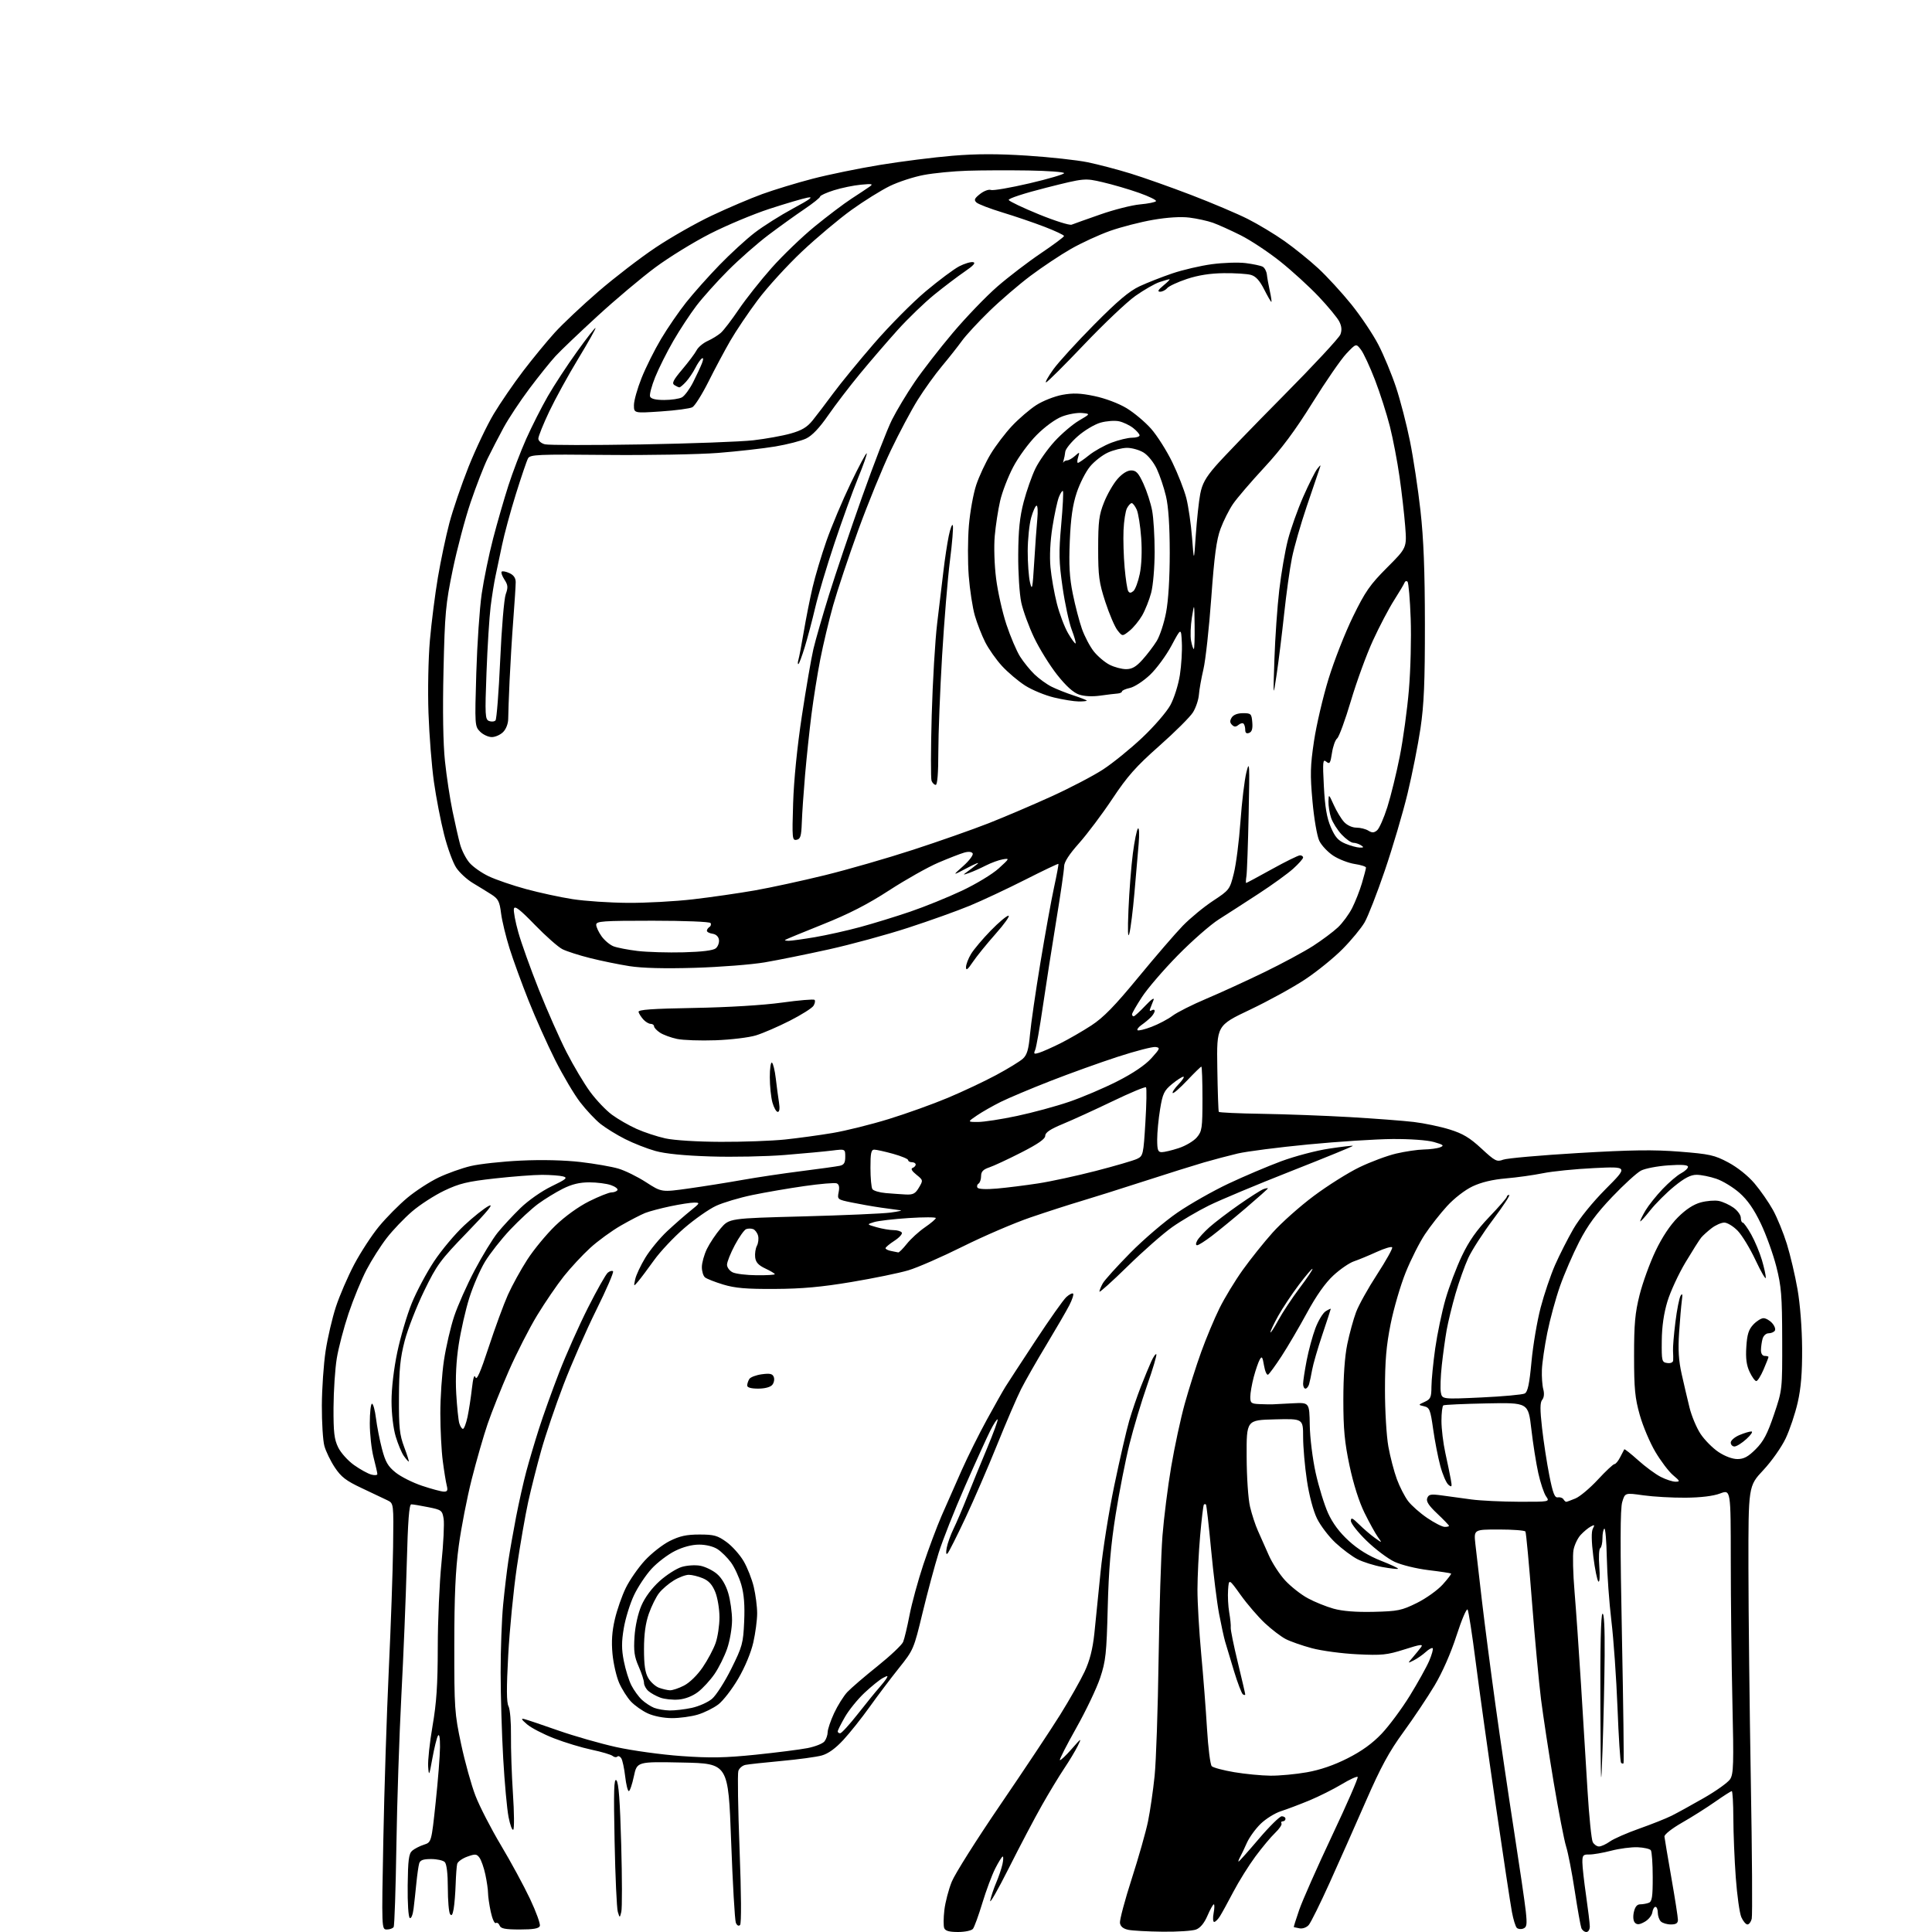 <?xml version="1.0" encoding="UTF-8" standalone="no"?>
<svg 
  version="1.1" 
  xmlns="http://www.w3.org/2000/svg" 
  xmlns:xlink="http://www.w3.org/1999/xlink" 
  xmlns:svg="http://www.w3.org/2000/svg"
  xmlns:rdf="http://www.w3.org/1999/02/22-rdf-syntax-ns#"
  xmlns:cc="http://creativecommons.org/ns#"
  xmlns:dc="http://purl.org/dc/elements/1.1/"
  viewBox="0 0 768 768"
  width="768"
  height="768"
>
<style>svg {background-color: white; }</style>"
<path stroke="none" fill="black" fill-rule="evenodd" d="M380.85,768.00C377.32,768.00 375.77,767.56 375.34,766.44C375.01,765.58 375.04,762.35 375.40,759.27C375.76,756.19 377.08,751.12 378.34,748.01C379.59,744.91 388.28,731.15 397.64,717.43C407.00,703.72 417.71,687.61 421.44,681.63C425.16,675.66 429.53,667.95 431.14,664.52C433.19,660.14 434.35,655.61 435.02,649.38C435.54,644.50 436.65,633.52 437.48,625.00C438.31,616.48 440.77,600.95 442.95,590.50C445.13,580.05 447.80,568.47 448.88,564.77C449.96,561.06 452.04,554.99 453.49,551.27C454.95,547.55 456.82,543.00 457.66,541.17C458.49,539.34 459.39,538.06 459.66,538.33C459.93,538.60 458.29,544.15 456.01,550.66C453.73,557.17 450.58,567.67 449.00,574.00C447.42,580.33 444.94,592.92 443.50,602.00C441.55,614.23 440.73,623.81 440.34,639.00C439.87,657.38 439.56,660.28 437.32,667.00C435.94,671.12 431.68,680.06 427.85,686.86C424.02,693.66 421.08,699.42 421.32,699.66C421.57,699.90 423.65,697.94 425.96,695.30C429.92,690.78 430.06,690.70 428.44,694.00C427.49,695.92 425.06,699.98 423.03,703.00C421.01,706.02 417.04,712.57 414.22,717.55C411.39,722.53 405.46,733.78 401.05,742.55C396.64,751.32 393.30,757.15 393.63,755.50C393.97,753.85 395.04,750.63 396.02,748.35C397.00,746.07 398.10,742.81 398.48,741.10C398.85,739.40 398.91,738.00 398.60,738.00C398.29,738.00 396.95,740.14 395.62,742.76C394.30,745.37 391.99,751.56 390.49,756.51C388.99,761.45 387.31,766.06 386.76,766.75C386.20,767.44 383.57,768.00 380.85,768.00zM462.18,767.88C456.31,767.82 450.15,767.48 448.50,767.13C446.48,766.70 445.40,765.80 445.20,764.40C445.04,763.25 447.13,755.37 449.86,746.90C452.59,738.43 455.52,728.12 456.36,724.00C457.20,719.88 458.38,711.77 458.97,706.00C459.57,700.23 460.28,679.30 460.56,659.50C460.85,639.70 461.54,617.65 462.10,610.50C462.66,603.35 464.21,591.01 465.56,583.08C466.90,575.15 469.33,563.86 470.96,557.99C472.59,552.12 475.53,542.86 477.50,537.41C479.47,531.96 482.73,524.16 484.75,520.08C486.76,516.00 490.93,509.13 494.02,504.81C497.11,500.49 502.46,493.80 505.91,489.95C509.36,486.09 516.69,479.56 522.21,475.44C527.72,471.32 535.90,466.17 540.37,464.01C544.84,461.85 551.42,459.40 555.00,458.56C558.58,457.72 563.52,456.99 566.00,456.94C568.48,456.90 571.40,456.50 572.50,456.06C574.18,455.38 573.77,455.05 570.00,453.97C567.36,453.22 560.54,452.73 553.50,452.78C546.90,452.83 531.83,453.80 520.00,454.94C508.18,456.08 495.57,457.70 492.00,458.54C488.43,459.39 482.35,460.99 478.50,462.11C474.65,463.23 463.91,466.60 454.63,469.61C445.35,472.62 434.10,476.16 429.63,477.49C425.16,478.81 416.18,481.71 409.68,483.93C403.18,486.15 391.07,491.35 382.76,495.49C374.45,499.63 364.70,503.90 361.08,504.97C357.46,506.05 347.30,508.14 338.50,509.61C326.59,511.61 318.80,512.32 308.00,512.37C296.67,512.44 292.19,512.05 287.50,510.63C284.20,509.63 280.94,508.35 280.25,507.78C279.56,507.22 279.00,505.38 279.00,503.69C279.00,502.01 279.90,498.77 281.00,496.49C282.11,494.21 284.56,490.54 286.45,488.33C289.89,484.31 289.89,484.31 319.19,483.54C335.31,483.11 350.98,482.43 354.00,482.02C357.02,481.61 358.82,481.21 358.00,481.12C357.18,481.03 353.72,480.56 350.33,480.07C346.93,479.58 341.60,478.64 338.47,477.99C332.90,476.84 332.80,476.76 333.38,473.87C333.78,471.85 333.53,470.76 332.57,470.39C331.81,470.10 326.08,470.58 319.84,471.47C313.60,472.36 304.28,473.96 299.13,475.03C293.97,476.09 287.45,478.04 284.63,479.35C281.81,480.66 276.12,484.64 272.00,488.20C267.88,491.75 262.48,497.49 260.00,500.95C257.52,504.41 254.68,508.20 253.68,509.37C251.86,511.50 251.86,511.50 252.51,508.50C252.87,506.85 254.68,502.99 256.54,499.93C258.40,496.87 262.31,492.14 265.21,489.42C268.12,486.71 272.30,483.04 274.50,481.28C278.28,478.25 278.36,478.07 276.00,478.05C274.62,478.04 270.35,478.70 266.50,479.51C262.65,480.32 258.15,481.51 256.50,482.16C254.85,482.81 250.50,485.06 246.84,487.16C243.18,489.26 237.67,493.27 234.61,496.07C231.55,498.87 226.84,503.94 224.14,507.33C221.44,510.72 216.67,517.70 213.54,522.84C210.41,527.98 205.36,537.88 202.30,544.84C199.25,551.80 195.45,561.33 193.85,566.00C192.25,570.67 189.40,580.58 187.52,588.00C185.64,595.42 183.32,607.35 182.36,614.50C181.06,624.09 180.60,634.45 180.59,654.00C180.57,679.13 180.71,681.16 183.31,693.35C184.82,700.42 187.38,709.64 189.01,713.85C190.63,718.06 195.18,726.90 199.12,733.50C203.07,740.10 208.28,749.72 210.71,754.87C213.14,760.02 214.89,764.86 214.59,765.62C214.21,766.62 212.04,767.00 206.64,767.00C200.83,767.00 199.08,766.66 198.61,765.44C198.28,764.58 197.60,764.13 197.09,764.44C196.58,764.76 195.68,762.74 195.08,759.96C194.49,757.18 194.00,753.82 194.00,752.50C194.00,751.18 193.52,747.88 192.94,745.16C192.36,742.44 191.31,739.44 190.61,738.48C189.49,736.94 188.93,736.90 185.74,738.05C183.76,738.76 181.96,740.06 181.74,740.93C181.52,741.79 181.25,745.42 181.13,749.00C181.01,752.58 180.65,757.01 180.33,758.85C179.91,761.21 179.49,761.80 178.89,760.85C178.42,760.11 178.02,755.43 178.02,750.45C178.01,744.76 177.55,740.95 176.80,740.20C176.14,739.54 173.70,739.00 171.37,739.00C168.20,739.00 167.01,739.44 166.63,740.75C166.35,741.71 165.85,745.20 165.52,748.50C165.20,751.80 164.69,756.42 164.40,758.77C164.10,761.17 163.45,762.78 162.90,762.44C162.34,762.09 161.98,756.58 162.06,749.48C162.18,739.37 162.50,736.87 163.85,735.69C164.76,734.91 166.85,733.83 168.50,733.30C171.50,732.33 171.50,732.33 173.19,716.42C174.12,707.66 174.90,697.80 174.91,694.50C174.93,690.69 174.63,689.05 174.08,690.00C173.61,690.83 172.62,694.88 171.87,699.00C170.61,705.96 170.49,706.20 170.20,702.26C170.03,699.92 170.81,692.65 171.94,686.10C173.53,676.90 174.00,669.76 174.02,654.84C174.03,644.20 174.69,629.14 175.48,621.37C176.27,613.60 176.66,605.67 176.35,603.74C175.80,600.40 175.52,600.18 170.22,599.12C167.17,598.50 164.14,598.00 163.49,598.00C162.64,598.00 162.14,604.58 161.69,621.75C161.34,634.81 160.38,658.33 159.55,674.00C158.73,689.67 157.83,716.57 157.57,733.77C157.30,750.98 156.82,765.49 156.48,766.02C156.15,766.56 154.94,767.00 153.79,767.00C151.69,767.00 151.69,767.00 152.38,731.25C152.75,711.59 153.73,681.33 154.54,664.00C155.36,646.67 156.13,624.65 156.26,615.05C156.50,597.61 156.50,597.61 154.00,596.39C152.62,595.72 148.05,593.55 143.84,591.57C137.56,588.63 135.61,587.13 133.07,583.30C131.37,580.72 129.51,576.88 128.94,574.76C128.36,572.64 127.92,565.41 127.94,558.70C127.97,551.99 128.65,542.23 129.44,537.00C130.24,531.77 132.08,523.90 133.52,519.50C134.96,515.10 138.22,507.54 140.77,502.69C143.33,497.85 147.78,491.01 150.68,487.50C153.58,483.99 158.65,478.87 161.95,476.12C165.25,473.37 170.82,469.76 174.32,468.09C177.81,466.42 183.56,464.37 187.09,463.53C190.61,462.69 199.57,461.71 207.00,461.36C215.37,460.96 224.40,461.18 230.77,461.92C236.41,462.58 243.20,463.76 245.84,464.55C248.49,465.33 253.43,467.77 256.82,469.96C262.99,473.95 262.99,473.95 273.75,472.44C279.66,471.61 289.23,470.09 295.00,469.06C300.77,468.03 311.35,466.45 318.50,465.55C325.65,464.65 332.51,463.69 333.75,463.43C335.50,463.07 336.00,462.27 336.00,459.84C336.00,456.72 336.00,456.72 330.75,457.37C327.86,457.73 319.43,458.52 312.00,459.12C304.57,459.72 291.30,459.99 282.50,459.71C271.97,459.38 264.45,458.63 260.50,457.52C257.20,456.60 251.80,454.48 248.51,452.81C245.21,451.15 240.82,448.44 238.74,446.80C236.67,445.15 233.01,441.26 230.62,438.15C228.22,435.04 223.73,427.44 220.63,421.27C217.54,415.09 212.80,404.52 210.12,397.77C207.43,391.02 204.02,381.68 202.55,377.00C201.08,372.32 199.56,366.04 199.18,363.04C198.60,358.34 198.05,357.29 195.31,355.54C193.55,354.42 190.23,352.38 187.93,351.00C185.63,349.62 182.67,346.90 181.36,344.93C180.05,342.97 177.88,337.04 176.54,331.74C175.19,326.45 173.37,317.03 172.49,310.81C171.61,304.59 170.64,292.30 170.33,283.50C170.01,274.53 170.26,261.80 170.89,254.53C171.52,247.39 172.95,236.14 174.07,229.53C175.19,222.91 177.23,213.22 178.61,208.00C179.98,202.78 183.43,192.68 186.26,185.56C189.10,178.45 193.60,169.00 196.26,164.56C198.92,160.13 204.19,152.45 207.96,147.50C211.74,142.55 217.40,135.66 220.54,132.20C223.69,128.73 231.49,121.39 237.88,115.87C244.27,110.36 254.46,102.52 260.53,98.46C266.60,94.39 276.72,88.63 283.03,85.66C289.34,82.68 298.32,78.85 303.00,77.15C307.68,75.45 316.68,72.70 323.00,71.06C329.32,69.41 341.41,66.93 349.86,65.55C358.32,64.16 371.24,62.53 378.58,61.92C388.20,61.12 396.52,61.11 408.35,61.87C417.38,62.46 428.21,63.64 432.41,64.51C436.61,65.38 444.28,67.39 449.46,68.99C454.63,70.58 465.53,74.44 473.68,77.57C481.83,80.70 491.88,84.96 496.00,87.04C500.12,89.12 506.71,93.08 510.63,95.85C514.55,98.62 520.59,103.50 524.04,106.69C527.50,109.89 533.41,116.33 537.18,121.00C540.94,125.67 545.78,132.88 547.91,137.00C550.05,141.12 553.20,148.71 554.91,153.85C556.63,158.99 559.13,168.67 560.48,175.35C561.83,182.03 563.71,194.47 564.66,203.00C565.91,214.14 566.40,226.80 566.42,248.00C566.44,271.17 566.06,280.08 564.67,289.50C563.69,296.10 561.37,307.80 559.51,315.50C557.65,323.20 553.60,336.93 550.50,346.00C547.41,355.07 543.78,364.39 542.43,366.69C541.09,368.99 537.18,373.73 533.74,377.21C530.31,380.70 523.61,386.13 518.86,389.29C514.12,392.45 504.25,397.87 496.94,401.35C483.64,407.66 483.64,407.66 483.90,424.56C484.04,433.85 484.31,441.69 484.49,441.98C484.66,442.26 492.39,442.62 501.65,442.76C510.92,442.91 526.60,443.49 536.50,444.06C546.40,444.64 557.88,445.51 562.00,446.00C566.12,446.49 572.53,447.83 576.23,448.98C581.51,450.62 584.24,452.25 588.88,456.55C594.32,461.59 595.02,461.94 597.53,460.99C599.03,460.42 612.45,459.23 627.35,458.35C648.57,457.10 657.31,456.98 667.68,457.80C679.66,458.75 681.52,459.16 687.04,462.10C690.69,464.05 694.88,467.40 697.45,470.43C699.82,473.22 703.12,477.98 704.79,481.00C706.46,484.02 708.94,490.10 710.31,494.50C711.67,498.90 713.58,507.00 714.54,512.50C715.58,518.43 716.32,527.99 716.37,536.00C716.42,545.70 715.93,551.75 714.62,557.50C713.62,561.90 711.47,568.33 709.83,571.79C708.18,575.28 704.23,580.89 700.93,584.41C695.00,590.75 695.00,590.75 695.03,623.13C695.05,640.93 695.48,679.12 695.98,708.00C696.49,736.88 696.65,761.51 696.34,762.75C696.04,763.99 695.27,765.00 694.64,765.00C694.00,765.00 692.92,763.71 692.21,762.12C691.51,760.54 690.52,753.45 690.00,746.37C689.48,739.29 689.05,728.66 689.03,722.75C689.01,716.84 688.73,712.00 688.41,712.00C688.08,712.00 685.09,713.91 681.76,716.25C678.43,718.59 672.51,722.33 668.60,724.56C664.60,726.85 661.56,729.25 661.64,730.06C661.72,730.85 662.96,738.21 664.39,746.41C665.83,754.61 667.00,762.14 667.00,763.16C667.00,764.51 666.25,765.00 664.20,765.00C662.66,765.00 660.86,764.46 660.20,763.80C659.54,763.14 659.00,761.56 659.00,760.30C659.00,759.03 658.58,758.00 658.07,758.00C657.56,758.00 657.00,759.00 656.82,760.22C656.64,761.44 655.28,763.12 653.79,763.95C651.76,765.09 650.78,765.18 649.93,764.33C649.25,763.65 649.07,761.97 649.48,760.10C649.94,758.00 650.75,757.00 652.00,757.00C653.01,757.00 654.55,756.73 655.42,756.39C656.71,755.90 657.00,754.02 656.98,746.14C656.98,740.84 656.64,736.05 656.23,735.50C655.83,734.95 653.48,734.42 651.00,734.31C648.52,734.21 643.80,734.82 640.50,735.68C637.20,736.54 633.26,737.22 631.75,737.19C629.31,737.14 629.00,737.49 629.02,740.32C629.03,742.07 629.69,748.00 630.49,753.50C631.28,759.00 631.95,764.51 631.97,765.75C631.99,767.02 631.39,768.00 630.61,768.00C629.84,768.00 628.94,767.29 628.61,766.43C628.28,765.56 627.10,758.93 625.99,751.68C624.89,744.43 623.34,736.48 622.55,734.00C621.77,731.52 619.55,720.05 617.61,708.50C615.68,696.95 613.42,682.10 612.58,675.50C611.75,668.90 610.12,651.38 608.97,636.56C607.82,621.74 606.66,609.25 606.38,608.81C606.11,608.36 601.38,608.00 595.87,608.00C585.86,608.00 585.86,608.00 586.48,613.75C586.83,616.91 588.01,627.15 589.11,636.50C590.21,645.85 592.64,664.52 594.51,678.00C596.38,691.48 599.70,713.98 601.88,728.00C604.06,742.02 606.15,756.31 606.52,759.74C607.09,765.04 606.94,766.08 605.53,766.63C604.61,766.98 603.45,766.85 602.95,766.35C602.44,765.84 601.57,763.02 601.02,760.08C600.46,757.14 597.53,737.81 594.51,717.12C591.49,696.43 587.91,670.83 586.56,660.24C585.21,649.64 583.78,640.46 583.40,639.83C583.01,639.21 581.04,643.82 579.01,650.10C576.76,657.10 573.38,664.78 570.27,670.00C567.48,674.67 561.91,683.00 557.90,688.50C552.20,696.31 548.93,702.33 542.95,716.00C538.75,725.62 532.25,740.25 528.52,748.50C524.79,756.75 521.06,764.28 520.24,765.22C519.40,766.19 517.80,766.77 516.62,766.55C515.45,766.33 514.41,766.12 514.31,766.07C514.20,766.03 515.16,762.96 516.44,759.25C517.71,755.54 523.60,742.25 529.51,729.72C535.43,717.19 540.01,706.68 539.70,706.36C539.38,706.04 536.50,707.36 533.31,709.29C530.11,711.21 524.35,714.10 520.50,715.70C516.65,717.29 511.56,719.22 509.18,719.98C506.81,720.74 503.19,722.99 501.14,724.98C499.10,726.96 496.63,730.37 495.66,732.54C494.70,734.72 493.47,737.29 492.94,738.25C492.42,739.21 492.15,740.00 492.36,740.00C492.57,740.00 496.18,735.95 500.39,731.00C504.60,726.05 508.71,722.00 509.52,722.00C510.34,722.00 511.00,722.45 511.00,723.00C511.00,723.55 510.52,724.00 509.94,724.00C509.36,724.00 509.12,724.38 509.41,724.85C509.69,725.31 508.56,727.00 506.88,728.60C505.21,730.19 501.68,734.42 499.03,738.00C496.38,741.58 492.45,747.88 490.29,752.00C488.13,756.12 485.72,760.51 484.94,761.75C484.16,762.99 483.13,764.00 482.65,764.00C482.17,764.00 482.07,762.42 482.43,760.50C482.80,758.58 482.83,757.00 482.51,757.00C482.19,757.00 481.06,759.03 479.99,761.51C478.73,764.45 477.15,766.37 475.46,767.01C474.04,767.56 468.06,767.95 462.18,767.88zM294.19,765.21C293.62,765.78 292.97,765.43 292.51,764.32C292.10,763.32 291.25,748.67 290.63,731.76C289.50,701.02 289.50,701.02 271.36,700.64C253.22,700.26 253.22,700.26 251.97,706.13C251.29,709.36 250.38,712.00 249.96,712.00C249.54,712.00 248.89,709.38 248.52,706.18C248.15,702.99 247.46,699.74 246.98,698.96C246.50,698.19 245.79,697.88 245.40,698.27C245.00,698.66 244.16,698.55 243.52,698.01C242.88,697.48 239.13,696.37 235.18,695.54C231.24,694.71 224.52,692.68 220.26,691.02C215.99,689.37 211.15,686.86 209.50,685.44C207.20,683.46 206.97,682.98 208.50,683.38C209.60,683.66 215.68,685.71 222.00,687.93C228.32,690.14 238.67,693.10 244.99,694.50C251.30,695.89 262.93,697.50 270.84,698.06C282.36,698.88 288.19,698.77 300.35,697.53C308.68,696.67 317.98,695.49 321.00,694.90C324.02,694.31 327.06,693.11 327.75,692.22C328.44,691.34 329.00,689.69 329.01,688.56C329.02,687.43 330.17,684.02 331.57,681.00C332.98,677.98 335.34,674.21 336.81,672.63C338.29,671.06 343.68,666.42 348.80,662.33C353.91,658.24 358.50,653.90 359.01,652.69C359.51,651.49 360.66,646.67 361.56,642.00C362.46,637.33 364.92,628.33 367.02,622.00C369.13,615.67 372.41,606.90 374.32,602.50C376.23,598.10 379.80,590.00 382.26,584.50C384.71,579.00 389.25,569.87 392.36,564.22C395.46,558.56 398.76,552.71 399.70,551.22C400.63,549.72 405.98,541.52 411.59,533.00C417.19,524.48 422.73,516.64 423.90,515.59C425.06,514.54 426.27,513.93 426.58,514.24C426.89,514.55 426.22,516.62 425.09,518.83C423.96,521.04 419.85,528.12 415.97,534.56C412.08,540.99 407.55,548.94 405.89,552.21C404.24,555.48 399.96,565.43 396.37,574.32C392.79,583.21 387.10,596.33 383.74,603.49C380.38,610.65 377.20,616.95 376.68,617.50C376.08,618.13 375.96,617.31 376.34,615.26C376.67,613.47 377.89,610.10 379.03,607.76C380.18,605.42 382.63,599.67 384.48,595.00C386.34,590.33 389.91,581.59 392.43,575.58C394.94,569.58 396.80,564.47 396.57,564.23C396.33,564.00 395.03,565.98 393.68,568.65C392.33,571.32 387.79,581.30 383.60,590.83C379.41,600.37 374.69,612.29 373.12,617.33C371.55,622.38 368.67,633.09 366.73,641.13C363.25,655.56 363.12,655.87 357.31,663.13C354.07,667.19 348.85,674.10 345.71,678.50C342.57,682.90 337.87,688.81 335.25,691.64C332.09,695.06 329.21,697.13 326.63,697.84C324.51,698.42 317.31,699.40 310.63,700.01C303.96,700.63 297.52,701.32 296.32,701.57C295.12,701.81 293.85,702.90 293.50,704.00C293.15,705.10 293.37,719.11 293.99,735.14C294.67,752.93 294.75,764.65 294.19,765.21zM246.98,759.99C246.36,762.49 246.36,762.49 245.59,759.99C245.17,758.62 244.59,746.02 244.31,732.00C243.90,711.68 244.04,706.74 245.03,707.69C245.92,708.54 246.47,715.86 246.94,733.19C247.31,746.56 247.33,758.62 246.98,759.99zM635.63,734.00C636.49,734.00 638.45,733.11 639.98,732.01C641.52,730.92 646.76,728.62 651.64,726.90C656.51,725.18 662.30,722.88 664.50,721.78C666.70,720.68 672.48,717.50 677.34,714.71C682.21,711.92 686.89,708.57 687.75,707.26C689.11,705.18 689.23,701.29 688.66,676.69C688.31,661.18 688.01,635.81 688.01,620.29C688.00,592.09 688.00,592.09 683.75,593.69C681.03,594.71 676.09,595.31 670.00,595.36C664.77,595.40 657.23,594.97 653.23,594.41C645.97,593.38 645.97,593.38 644.86,597.08C644.05,599.76 644.02,614.41 644.75,650.64C645.30,678.06 645.58,700.69 645.38,700.92C645.17,701.15 644.73,701.07 644.40,700.74C644.08,700.41 643.43,690.55 642.98,678.82C642.52,667.09 641.43,651.56 640.55,644.30C639.68,637.05 638.86,625.73 638.73,619.15C638.60,612.58 638.16,607.41 637.75,607.66C637.34,607.91 637.00,609.64 637.00,611.50C637.00,613.36 636.60,615.13 636.11,615.43C635.63,615.73 635.46,619.02 635.75,622.74C636.04,626.63 635.89,629.15 635.38,628.67C634.90,628.21 633.99,623.71 633.36,618.67C632.61,612.66 632.55,608.87 633.18,607.67C634.01,606.11 633.89,605.99 632.33,606.83C631.32,607.37 629.52,608.87 628.33,610.16C627.14,611.45 625.86,614.14 625.49,616.15C625.12,618.15 625.30,625.58 625.90,632.65C626.49,639.72 627.65,656.30 628.47,669.50C629.29,682.70 630.46,701.83 631.08,712.00C631.70,722.17 632.63,731.29 633.14,732.25C633.65,733.21 634.77,734.00 635.63,734.00zM204.04,727.31C203.62,727.75 202.78,725.50 202.16,722.31C201.53,719.11 200.58,708.62 200.03,699.00C199.48,689.38 199.02,674.01 199.01,664.86C199.01,655.70 199.45,643.55 200.01,637.86C200.56,632.16 201.49,624.35 202.07,620.50C202.65,616.65 204.04,608.77 205.15,603.00C206.27,597.23 208.09,589.12 209.19,585.00C210.29,580.88 212.56,573.23 214.23,568.00C215.89,562.77 219.53,552.65 222.30,545.50C225.07,538.35 230.22,526.79 233.75,519.81C237.27,512.83 240.81,506.57 241.60,505.91C242.40,505.25 243.34,505.01 243.69,505.36C244.05,505.72 241.05,512.64 237.03,520.75C233.01,528.86 227.14,542.25 223.99,550.50C220.83,558.75 216.86,570.45 215.16,576.50C213.46,582.55 211.13,591.77 209.97,597.00C208.82,602.23 206.79,613.92 205.45,623.00C204.12,632.08 202.58,647.76 202.03,657.85C201.31,671.06 201.34,676.77 202.14,678.26C202.75,679.40 203.19,684.59 203.12,689.91C203.06,695.18 203.41,705.58 203.90,713.00C204.40,720.42 204.46,726.86 204.04,727.31zM637.05,695.00C636.42,712.94 636.35,711.61 636.18,678.31C636.07,655.06 636.36,641.90 637.00,641.50C637.65,641.10 637.95,646.87 637.87,658.19C637.79,667.71 637.43,684.27 637.05,695.00zM505.00,705.86C508.57,705.90 515.10,705.29 519.50,704.51C524.78,703.58 530.28,701.69 535.69,698.95C541.31,696.11 545.56,693.04 549.24,689.16C552.19,686.04 557.22,679.27 560.41,674.10C563.59,668.93 567.07,662.68 568.13,660.21C569.18,657.74 569.81,655.48 569.52,655.19C569.23,654.90 567.98,655.58 566.75,656.70C565.51,657.83 563.38,659.32 562.00,660.01C559.50,661.27 559.50,661.27 561.55,658.89C562.67,657.57 564.16,655.76 564.84,654.85C565.88,653.47 564.78,653.60 558.29,655.67C551.33,657.88 549.33,658.08 539.50,657.60C533.45,657.31 525.35,656.22 521.50,655.19C517.65,654.16 512.97,652.52 511.09,651.55C509.22,650.58 505.49,647.74 502.81,645.23C500.13,642.72 495.82,637.71 493.22,634.09C488.50,627.50 488.50,627.50 488.18,632.00C488.00,634.48 488.21,638.52 488.64,641.00C489.07,643.48 489.34,646.17 489.24,647.00C489.14,647.83 490.39,654.01 492.03,660.75C493.66,667.49 495.00,673.26 495.00,673.56C495.00,673.87 494.59,673.86 494.09,673.55C493.59,673.24 491.98,669.05 490.52,664.24C489.05,659.44 487.47,654.15 486.99,652.50C486.51,650.85 485.44,645.90 484.60,641.50C483.76,637.10 482.34,625.62 481.43,616.00C480.53,606.38 479.61,598.31 479.39,598.08C479.18,597.85 478.80,597.86 478.56,598.11C478.32,598.35 477.65,603.93 477.07,610.52C476.49,617.11 476.02,626.72 476.01,631.88C476.00,637.03 476.67,648.51 477.49,657.38C478.32,666.24 479.36,679.70 479.81,687.27C480.26,694.84 481.11,701.51 481.69,702.09C482.27,702.67 486.29,703.74 490.62,704.47C494.96,705.20 501.43,705.83 505.00,705.86zM333.99,689.00C334.53,689.00 337.71,685.51 341.06,681.25C344.41,676.99 348.15,672.38 349.39,671.00C350.62,669.62 351.99,667.89 352.43,667.15C353.10,666.04 352.84,666.02 350.93,667.04C349.66,667.72 346.40,670.35 343.69,672.89C340.98,675.42 337.47,679.75 335.89,682.50C334.31,685.25 333.01,687.84 333.01,688.25C333.00,688.66 333.44,689.00 333.99,689.00zM267.09,682.98C263.80,682.97 259.86,682.19 257.50,681.10C255.30,680.09 252.29,677.96 250.80,676.38C249.32,674.79 247.22,671.48 246.13,669.00C245.04,666.52 243.85,661.35 243.48,657.50C243.01,652.55 243.28,648.51 244.41,643.69C245.28,639.94 247.24,634.34 248.75,631.25C250.26,628.15 253.65,623.26 256.28,620.38C258.92,617.50 263.39,613.99 266.23,612.57C270.22,610.58 272.90,610.00 278.05,610.00C283.83,610.00 285.23,610.39 288.78,612.96C291.03,614.58 294.09,618.01 295.59,620.56C297.09,623.11 298.91,627.75 299.64,630.85C300.37,633.96 300.98,638.66 300.98,641.30C300.99,643.94 300.30,649.16 299.45,652.90C298.53,656.96 296.12,662.75 293.46,667.29C291.02,671.47 287.46,676.07 285.55,677.53C283.65,678.98 279.97,680.81 277.39,681.58C274.80,682.36 270.17,682.99 267.09,682.98zM266.20,679.94C268.24,679.97 272.19,679.51 274.98,678.91C277.77,678.31 281.40,676.70 283.03,675.32C284.66,673.95 288.12,668.55 290.71,663.34C295.10,654.49 295.44,653.25 295.82,644.58C296.11,638.04 295.76,633.69 294.66,629.89C293.79,626.93 291.95,622.96 290.56,621.08C289.18,619.20 286.79,616.84 285.27,615.84C283.61,614.75 280.67,614.01 277.95,614.01C275.06,614.00 271.52,614.93 268.28,616.55C265.47,617.95 261.30,621.12 259.02,623.60C256.74,626.07 253.58,630.82 252.01,634.15C250.44,637.47 248.62,643.35 247.97,647.21C247.05,652.63 247.05,655.60 247.99,660.33C248.65,663.70 250.00,668.04 251.00,669.98C251.99,671.91 253.86,674.49 255.15,675.69C256.44,676.89 258.63,678.33 260.00,678.88C261.38,679.42 264.17,679.90 266.20,679.94zM269.74,675.60C267.41,675.79 264.15,675.45 262.50,674.84C260.85,674.24 258.71,673.05 257.75,672.21C256.79,671.38 256.00,669.92 256.00,668.97C256.00,668.03 255.05,665.10 253.88,662.46C252.16,658.57 251.85,656.33 252.23,650.58C252.51,646.34 253.61,641.38 254.98,638.22C256.41,634.92 259.13,631.27 262.23,628.48C264.96,626.03 268.90,623.51 271.00,622.88C273.09,622.25 276.41,622.04 278.37,622.41C280.34,622.78 283.30,624.22 284.95,625.61C286.85,627.21 288.53,630.04 289.48,633.26C290.32,636.07 291.00,640.91 291.00,644.02C291.00,647.14 290.13,652.22 289.06,655.33C287.99,658.43 285.73,662.99 284.03,665.45C282.33,667.92 279.38,671.13 277.47,672.59C275.30,674.24 272.38,675.38 269.74,675.60zM266.29,671.92C267.27,671.96 269.79,671.13 271.87,670.06C274.10,668.93 277.17,665.94 279.31,662.81C281.31,659.89 283.63,655.53 284.47,653.12C285.31,650.72 286.00,646.11 286.00,642.89C286.00,639.67 285.26,635.18 284.35,632.90C283.15,629.92 281.76,628.38 279.38,627.38C277.56,626.62 275.04,626.00 273.78,626.01C272.53,626.01 269.85,627.02 267.83,628.26C265.81,629.49 263.18,631.74 262.00,633.26C260.81,634.77 258.98,638.47 257.92,641.48C256.60,645.25 256.00,649.63 256.00,655.57C256.00,661.90 256.45,664.96 257.71,667.08C258.65,668.67 260.56,670.39 261.96,670.91C263.36,671.42 265.31,671.88 266.29,671.92zM546.04,640.73C555.65,640.50 557.16,640.20 563.18,637.23C566.81,635.44 571.44,632.14 573.47,629.90C575.50,627.66 577.01,625.68 576.83,625.51C576.65,625.34 572.60,624.72 567.84,624.15C562.99,623.56 557.05,622.10 554.34,620.83C551.68,619.59 546.69,615.83 543.25,612.49C539.81,609.15 537.00,605.59 537.00,604.59C537.00,603.10 537.61,603.36 540.25,605.97C542.04,607.73 544.85,610.14 546.50,611.32C549.50,613.46 549.50,613.46 547.72,610.98C546.74,609.62 544.36,605.32 542.44,601.43C540.25,597.00 538.03,590.00 536.47,582.68C534.49,573.31 534.00,568.11 534.00,556.45C534.00,547.13 534.56,539.19 535.57,534.30C536.44,530.11 538.01,524.39 539.06,521.59C540.11,518.79 543.87,512.03 547.43,506.57C550.98,501.10 553.67,496.28 553.41,495.85C553.14,495.41 550.35,496.24 547.21,497.68C544.07,499.11 540.02,500.79 538.21,501.40C536.41,502.00 532.73,504.52 530.05,507.00C526.82,509.98 523.27,515.01 519.53,521.89C516.42,527.61 511.89,535.34 509.45,539.08C507.01,542.82 504.60,546.13 504.09,546.44C503.59,546.75 502.86,545.13 502.47,542.84C501.88,539.34 501.60,538.96 500.76,540.47C500.20,541.46 499.13,544.58 498.38,547.39C497.64,550.20 497.02,553.74 497.01,555.25C497.00,557.74 497.36,558.02 500.75,558.16C502.81,558.24 505.14,558.28 505.92,558.24C506.71,558.20 510.31,558.01 513.92,557.83C520.50,557.50 520.50,557.50 520.65,566.50C520.73,571.53 521.77,579.91 523.00,585.50C524.22,591.00 526.44,598.20 527.93,601.50C529.76,605.52 532.47,609.16 536.17,612.53C539.86,615.90 544.06,618.49 548.89,620.39C552.86,621.95 555.94,623.39 555.73,623.61C555.51,623.82 552.69,623.50 549.45,622.91C546.21,622.31 541.80,620.92 539.64,619.82C537.48,618.72 533.54,615.77 530.87,613.28C528.20,610.79 524.90,606.44 523.52,603.62C522.03,600.56 520.41,594.47 519.52,588.50C518.69,583.00 518.01,575.22 518.01,571.22C518.00,563.93 518.00,563.93 506.75,564.22C495.50,564.50 495.50,564.50 495.56,579.00C495.59,587.25 496.17,595.87 496.92,599.00C497.64,602.02 499.04,606.30 500.04,608.50C501.04,610.70 502.98,615.05 504.34,618.18C505.70,621.30 508.64,625.83 510.87,628.25C513.10,630.66 517.13,633.84 519.82,635.30C522.51,636.77 527.14,638.64 530.10,639.47C533.70,640.47 539.02,640.89 546.04,640.73zM574.25,606.96C575.21,606.98 576.00,606.80 576.00,606.55C576.00,606.31 573.90,604.13 571.34,601.70C567.92,598.48 566.85,596.82 567.35,595.52C567.94,594.00 568.77,593.85 573.27,594.47C576.15,594.87 581.42,595.59 585.00,596.07C588.58,596.54 597.04,596.95 603.81,596.97C616.11,597.00 616.11,597.00 614.58,594.82C613.74,593.62 612.35,589.45 611.49,585.57C610.63,581.68 609.38,573.79 608.72,568.02C607.50,557.55 607.50,557.55 591.00,557.87C581.92,558.05 574.16,558.40 573.75,558.66C573.34,558.91 573.00,561.68 573.00,564.81C573.00,567.94 573.69,573.65 574.53,577.50C575.38,581.35 576.35,586.08 576.70,588.00C577.26,591.09 577.15,591.35 575.77,590.21C574.91,589.50 573.45,586.13 572.54,582.71C571.62,579.29 570.34,572.69 569.69,568.04C568.61,560.38 568.27,559.53 566.10,559.02C563.70,558.46 563.70,558.46 566.35,557.25C568.67,556.19 569.00,555.45 569.02,551.27C569.03,548.65 569.71,541.77 570.52,536.00C571.34,530.23 573.18,521.45 574.60,516.50C576.02,511.55 578.96,503.79 581.12,499.26C583.95,493.32 586.98,489.01 592.00,483.76C595.82,479.77 598.96,476.16 598.98,475.75C598.99,475.34 599.42,475.00 599.93,475.00C600.45,475.00 597.56,479.40 593.52,484.78C589.48,490.15 585.03,497.06 583.63,500.13C582.23,503.19 579.96,509.55 578.60,514.24C577.24,518.94 575.66,525.42 575.08,528.64C574.51,531.86 573.63,538.17 573.14,542.66C572.65,547.15 572.48,552.04 572.76,553.52C573.28,556.23 573.28,556.23 588.89,555.51C597.47,555.11 605.22,554.40 606.09,553.94C607.30,553.30 607.95,550.28 608.79,541.30C609.39,534.81 611.03,525.13 612.43,519.79C613.83,514.45 616.42,506.80 618.19,502.79C619.96,498.78 623.23,492.35 625.45,488.50C627.86,484.33 633.07,477.90 638.35,472.59C647.22,463.68 647.22,463.68 633.74,464.33C626.33,464.68 617.17,465.60 613.38,466.37C609.60,467.14 602.93,468.07 598.56,468.44C593.33,468.89 588.84,469.96 585.37,471.60C582.31,473.05 578.08,476.33 575.22,479.45C572.52,482.40 568.57,487.44 566.43,490.66C564.29,493.87 560.85,500.68 558.79,505.79C556.73,510.90 554.03,520.12 552.80,526.29C551.07,534.92 550.55,540.96 550.55,552.50C550.54,560.75 551.15,570.88 551.89,575.00C552.63,579.12 554.16,584.98 555.28,588.00C556.39,591.02 558.40,594.94 559.74,596.70C561.07,598.46 564.49,601.48 567.33,603.41C570.17,605.34 573.29,606.94 574.25,606.96zM622.59,597.00C622.85,597.00 624.51,596.39 626.28,595.65C628.05,594.92 632.06,591.54 635.20,588.15C638.33,584.77 641.29,582.00 641.78,582.00C642.26,582.00 643.29,580.76 644.05,579.25C644.81,577.74 645.54,576.33 645.68,576.12C645.81,575.91 648.28,577.86 651.16,580.45C654.04,583.04 658.09,586.02 660.16,587.08C662.23,588.14 664.87,589.00 666.04,589.00C667.94,589.00 667.84,588.74 665.06,586.40C663.36,584.97 660.20,580.80 658.04,577.15C655.87,573.49 653.08,566.90 651.84,562.50C649.93,555.76 649.57,552.06 649.57,539.00C649.56,526.30 649.96,521.91 651.77,514.71C652.99,509.87 655.83,502.05 658.09,497.31C660.73,491.78 663.90,487.00 666.98,483.92C670.17,480.73 673.20,478.76 676.07,477.98C678.43,477.34 681.67,477.08 683.27,477.40C684.86,477.72 687.48,478.92 689.08,480.06C690.69,481.20 692.00,483.01 692.00,484.07C692.00,485.13 692.34,486.00 692.75,486.00C693.16,486.00 694.69,488.14 696.15,490.75C697.61,493.36 699.52,497.94 700.40,500.93C701.28,503.92 701.97,507.07 701.94,507.93C701.91,508.79 700.09,505.68 697.89,501.00C695.70,496.32 692.49,491.04 690.76,489.25C689.02,487.46 686.63,486.00 685.44,486.00C684.25,486.00 681.97,487.00 680.38,488.23C678.80,489.45 676.93,491.14 676.24,491.98C675.55,492.81 672.74,497.25 669.99,501.84C667.25,506.43 664.02,513.40 662.83,517.33C661.39,522.09 660.63,527.31 660.58,532.99C660.50,541.08 660.61,541.52 662.75,541.82C664.07,542.01 665.04,541.60 665.11,540.82C665.16,540.09 665.14,538.36 665.05,536.96C664.96,535.56 665.39,530.41 666.00,525.53C666.60,520.64 667.54,515.94 668.07,515.07C668.77,513.93 668.91,514.47 668.56,517.00C668.30,518.92 667.81,524.65 667.47,529.72C667.02,536.51 667.29,540.87 668.49,546.22C669.38,550.22 670.80,556.24 671.62,559.58C672.45,562.93 674.42,567.62 676.00,570.00C677.58,572.39 680.77,575.61 683.09,577.17C685.63,578.87 688.63,580.00 690.65,580.00C693.22,580.00 694.92,579.08 697.93,576.07C701.02,572.98 702.57,570.03 705.18,562.32C708.50,552.50 708.50,552.50 708.45,532.50C708.41,515.06 708.11,511.35 706.12,503.50C704.86,498.55 702.08,490.83 699.94,486.35C697.23,480.68 694.65,476.98 691.47,474.18C688.95,471.96 684.81,469.44 682.27,468.58C679.72,467.71 676.19,467.00 674.41,467.00C672.06,467.00 669.65,468.25 665.54,471.60C662.43,474.13 658.11,478.45 655.94,481.19C653.77,483.93 652.00,485.85 652.00,485.46C652.00,485.06 652.97,483.11 654.15,481.12C655.34,479.13 658.37,475.33 660.90,472.67C663.43,470.02 666.74,467.19 668.25,466.40C669.76,465.60 671.00,464.45 671.00,463.83C671.00,463.06 668.59,462.88 663.15,463.25C658.84,463.55 653.97,464.48 652.33,465.33C650.69,466.18 645.52,470.89 640.84,475.81C634.54,482.43 631.14,487.07 627.76,493.63C625.25,498.51 621.81,506.47 620.11,511.31C618.41,516.16 616.14,524.48 615.07,529.81C614.00,535.14 613.03,541.75 612.93,544.50C612.82,547.25 613.07,550.74 613.48,552.26C613.94,553.97 613.78,555.57 613.05,556.44C612.17,557.50 612.15,560.24 612.99,567.67C613.60,573.08 614.90,581.55 615.88,586.50C617.29,593.60 618.00,595.44 619.26,595.22C620.13,595.07 621.13,595.41 621.48,595.97C621.83,596.54 622.33,597.00 622.59,597.00zM176.36,592.94C177.86,592.99 178.09,592.51 177.57,590.43C177.22,589.02 176.51,584.63 176.00,580.68C175.48,576.73 175.05,568.33 175.04,562.00C175.02,555.67 175.67,546.11 176.48,540.75C177.29,535.39 179.12,527.51 180.54,523.25C181.96,518.99 185.61,510.77 188.66,505.00C191.70,499.23 195.82,492.48 197.82,490.00C199.82,487.52 203.91,483.12 206.90,480.21C210.00,477.20 215.32,473.48 219.23,471.59C225.13,468.74 225.78,468.17 223.81,467.64C222.54,467.31 218.80,467.03 215.50,467.02C212.20,467.02 203.71,467.67 196.63,468.46C185.84,469.66 182.61,470.44 176.63,473.29C172.71,475.16 166.93,478.89 163.79,481.59C160.65,484.29 156.12,489.03 153.73,492.13C151.33,495.22 147.72,500.90 145.71,504.74C143.69,508.58 140.48,516.40 138.56,522.11C136.65,527.82 134.54,535.88 133.87,540.00C133.19,544.12 132.62,552.90 132.58,559.50C132.54,569.40 132.86,572.18 134.45,575.40C135.51,577.55 138.35,580.70 140.76,582.40C143.17,584.11 146.24,585.80 147.57,586.16C148.91,586.53 150.00,586.44 150.00,585.96C150.00,585.49 149.32,582.51 148.50,579.34C147.68,576.17 147.00,570.07 147.00,565.79C147.00,561.51 147.39,558.00 147.87,558.00C148.35,558.00 149.06,560.59 149.45,563.75C149.84,566.91 150.91,572.39 151.83,575.91C153.19,581.13 154.20,582.89 157.26,585.34C159.33,587.01 164.05,589.38 167.76,590.62C171.47,591.86 175.34,592.90 176.36,592.94zM162.48,581.00C162.28,581.00 161.40,579.99 160.52,578.75C159.65,577.51 158.19,574.02 157.29,571.00C156.33,567.80 155.64,561.95 155.64,557.00C155.63,551.93 156.55,544.06 157.93,537.50C159.20,531.45 161.80,522.67 163.70,518.00C165.61,513.33 169.60,505.85 172.55,501.40C175.51,496.94 180.88,490.53 184.49,487.16C188.09,483.79 192.49,480.29 194.27,479.38C196.50,478.23 193.89,481.44 185.79,489.80C174.99,500.95 173.67,502.75 168.59,513.19C165.57,519.41 162.09,528.33 160.87,533.00C159.11,539.73 158.64,544.41 158.59,555.50C158.53,567.52 158.83,570.31 160.68,575.25C161.87,578.41 162.68,581.00 162.48,581.00zM689.48,575.00C688.67,575.00 688.00,574.30 688.00,573.45C688.00,572.60 689.56,571.25 691.47,570.45C693.38,569.65 695.51,569.01 696.22,569.03C696.92,569.05 696.03,570.40 694.23,572.03C692.44,573.66 690.30,575.00 689.48,575.00zM184.03,568.00C184.47,568.00 185.29,565.86 185.85,563.25C186.40,560.64 187.18,555.58 187.58,552.02C188.06,547.73 188.54,546.20 189.00,547.50C189.49,548.90 191.00,545.46 194.27,535.48C196.80,527.79 200.23,518.45 201.90,514.72C203.58,510.99 207.04,504.69 209.61,500.72C212.17,496.75 217.16,490.71 220.68,487.29C224.55,483.55 229.91,479.68 234.18,477.54C238.08,475.60 242.08,474.00 243.08,474.00C244.07,474.00 245.13,473.59 245.44,473.10C245.75,472.60 244.58,471.70 242.85,471.10C241.12,470.49 237.25,470.00 234.25,470.00C230.39,470.00 227.30,470.75 223.71,472.55C220.91,473.96 216.52,476.65 213.94,478.54C211.37,480.43 206.36,485.06 202.80,488.82C199.25,492.59 194.74,498.33 192.77,501.59C190.81,504.84 188.01,511.32 186.54,516.00C185.07,520.67 183.18,529.00 182.34,534.50C181.34,541.04 181.00,547.79 181.36,554.00C181.67,559.23 182.21,564.51 182.57,565.75C182.94,566.99 183.59,568.00 184.03,568.00zM301.38,552.00C298.53,552.00 297.01,551.56 297.02,550.75C297.02,550.06 297.41,548.90 297.87,548.17C298.33,547.44 300.57,546.60 302.84,546.29C306.08,545.86 307.10,546.09 307.59,547.38C307.94,548.29 307.67,549.69 306.99,550.51C306.24,551.41 304.03,552.00 301.38,552.00zM518.93,552.00C518.42,552.00 518.00,551.14 518.00,550.09C518.00,549.04 518.64,544.87 519.41,540.84C520.19,536.80 521.75,531.02 522.89,528.00C524.03,524.98 525.87,521.93 526.98,521.24C528.09,520.55 529.00,520.12 529.00,520.30C529.00,520.47 527.49,525.08 525.65,530.55C523.81,536.02 521.99,542.30 521.60,544.50C521.21,546.70 520.66,549.29 520.38,550.25C520.10,551.21 519.45,552.00 518.93,552.00zM698.15,549.00C697.64,549.00 696.45,547.37 695.51,545.37C694.26,542.74 693.89,540.00 694.19,535.40C694.50,530.45 695.11,528.51 696.97,526.53C698.28,525.14 700.10,524.00 701.02,524.00C701.94,524.00 703.48,524.87 704.44,525.94C705.41,527.00 705.90,528.35 705.54,528.94C705.18,529.52 704.06,530.00 703.06,530.00C702.01,530.00 700.98,530.96 700.63,532.25C700.30,533.49 700.02,535.51 700.01,536.75C700.01,538.09 700.61,539.00 701.50,539.00C702.33,539.00 703.00,539.19 703.00,539.42C703.00,539.65 702.12,541.90 701.04,544.42C699.96,546.94 698.66,549.00 698.15,549.00zM508.08,524.93C509.74,521.86 513.57,516.07 516.59,512.05C519.62,508.04 521.92,504.59 521.73,504.39C521.53,504.20 519.08,507.06 516.29,510.77C513.50,514.47 509.82,520.01 508.11,523.08C506.40,526.15 505.01,529.08 505.03,529.58C505.04,530.09 506.41,527.99 508.08,524.93zM448.25,503.37C442.06,509.43 437.02,513.96 437.04,513.44C437.05,512.93 437.65,511.45 438.37,510.16C439.08,508.87 444.01,503.41 449.33,498.02C454.64,492.63 463.07,485.43 468.07,482.01C473.06,478.59 482.17,473.42 488.32,470.52C494.47,467.62 503.92,463.61 509.31,461.61C514.71,459.61 523.26,457.35 528.31,456.60C533.37,455.84 537.63,455.34 537.79,455.49C537.96,455.64 526.93,460.15 513.29,465.52C499.66,470.88 484.90,477.06 480.50,479.24C476.10,481.42 469.57,485.26 466.00,487.77C462.43,490.29 454.44,497.30 448.25,503.37zM300.75,506.93C304.74,506.97 308.00,506.78 308.00,506.51C308.00,506.24 306.31,505.22 304.25,504.26C301.48,502.95 300.42,501.79 300.19,499.80C300.02,498.31 300.33,496.25 300.89,495.21C301.44,494.17 301.65,492.38 301.35,491.23C301.05,490.08 300.17,488.90 299.40,488.60C298.63,488.30 297.37,488.30 296.60,488.60C295.84,488.89 293.81,491.75 292.10,494.96C290.40,498.16 289.00,501.66 289.00,502.74C289.00,503.81 290.01,505.18 291.25,505.78C292.49,506.38 296.76,506.90 300.75,506.93zM357.07,497.86C357.38,497.94 358.92,496.40 360.48,494.44C362.04,492.48 365.27,489.53 367.66,487.89C370.05,486.25 372.00,484.59 372.00,484.20C372.00,483.81 367.16,483.81 361.25,484.19C355.34,484.57 349.15,485.29 347.50,485.79C344.50,486.71 344.50,486.71 348.50,487.85C350.70,488.48 353.71,488.99 355.19,488.99C356.67,489.00 358.15,489.43 358.48,489.97C358.81,490.50 357.49,491.96 355.55,493.22C353.61,494.47 352.02,495.81 352.01,496.18C352.01,496.55 353.01,497.06 354.25,497.29C355.49,497.53 356.76,497.79 357.07,497.86zM475.89,495.00C475.29,495.00 475.29,494.32 475.91,493.16C476.45,492.15 478.61,489.79 480.70,487.90C482.79,486.02 488.10,481.97 492.50,478.90C496.90,475.83 501.29,473.04 502.25,472.69C503.21,472.35 504.00,472.22 504.00,472.41C504.00,472.59 500.06,476.11 495.25,480.21C490.44,484.31 484.33,489.32 481.67,491.34C479.02,493.35 476.42,495.00 475.89,495.00zM360.03,474.83C362.97,474.97 363.86,474.51 365.29,472.08C367.00,469.20 366.98,469.13 364.26,466.94C362.50,465.53 361.95,464.57 362.75,464.28C363.44,464.03 364.00,463.42 364.00,462.92C364.00,462.41 363.32,462.00 362.50,462.00C361.68,462.00 361.00,461.62 361.00,461.16C361.00,460.70 358.31,459.58 355.02,458.66C351.72,457.75 348.35,457.00 347.52,457.00C346.30,457.00 346.00,458.43 346.02,464.25C346.02,468.24 346.37,472.03 346.78,472.68C347.19,473.33 349.55,474.04 352.02,474.26C354.48,474.47 358.09,474.73 360.03,474.83zM396.34,472.47C400.28,472.12 407.61,471.20 412.63,470.43C417.64,469.67 427.99,467.42 435.63,465.45C443.26,463.48 450.62,461.33 452.00,460.67C454.41,459.52 454.53,459.02 455.31,446.14C455.76,438.80 455.87,432.53 455.55,432.22C455.23,431.90 449.24,434.40 442.24,437.77C435.23,441.14 426.35,445.20 422.50,446.79C417.51,448.85 415.51,450.19 415.50,451.48C415.50,452.74 412.68,454.72 406.00,458.12C400.77,460.79 395.04,463.46 393.25,464.06C390.81,464.88 390.00,465.74 390.00,467.52C390.00,468.82 389.54,470.16 388.98,470.51C388.42,470.86 388.24,471.58 388.57,472.12C388.94,472.71 392.01,472.85 396.34,472.47zM461.82,458.00C462.82,458.00 465.86,457.28 468.57,456.39C471.28,455.51 474.51,453.59 475.75,452.14C477.82,449.71 477.99,448.51 478.00,436.75C478.00,429.74 477.80,424.00 477.56,424.00C477.31,424.00 474.77,426.48 471.90,429.51C469.03,432.54 466.45,434.79 466.17,434.50C465.88,434.21 466.93,432.63 468.51,430.99C470.09,429.35 470.94,428.00 470.41,428.00C469.89,428.00 467.85,429.32 465.88,430.94C462.74,433.54 462.17,434.73 461.16,440.89C460.52,444.74 460.00,450.16 460.00,452.94C460.00,457.17 460.30,458.00 461.82,458.00zM286.50,453.90C295.30,453.94 306.77,453.52 312.00,452.98C317.23,452.43 325.77,451.26 331.00,450.38C336.23,449.50 346.24,447.01 353.25,444.85C360.27,442.69 370.84,438.90 376.74,436.42C382.64,433.95 391.30,429.87 395.99,427.35C400.67,424.84 405.45,421.91 406.62,420.84C408.26,419.34 408.89,417.19 409.43,411.26C409.81,407.05 411.67,394.21 413.57,382.72C415.47,371.23 417.91,357.74 419.00,352.74C420.09,347.74 420.87,343.54 420.73,343.40C420.59,343.26 414.63,346.10 407.49,349.72C400.34,353.34 390.45,357.98 385.50,360.03C380.55,362.08 369.52,366.03 361.00,368.80C352.48,371.58 338.30,375.44 329.50,377.39C320.70,379.34 309.23,381.66 304.00,382.55C298.77,383.44 286.28,384.42 276.23,384.72C264.17,385.08 255.32,384.85 250.23,384.06C245.98,383.39 238.93,381.95 234.57,380.85C230.21,379.76 225.26,378.17 223.57,377.32C221.88,376.47 216.95,372.11 212.61,367.64C206.68,361.52 204.61,359.92 204.29,361.21C204.06,362.14 204.84,366.38 206.04,370.63C207.23,374.87 210.91,385.13 214.21,393.42C217.52,401.71 222.47,412.91 225.23,418.30C227.99,423.69 232.20,430.77 234.61,434.04C237.01,437.30 240.89,441.38 243.24,443.11C245.58,444.84 249.97,447.37 253.00,448.73C256.02,450.10 261.20,451.80 264.50,452.53C267.97,453.29 277.24,453.87 286.50,453.90zM388.76,446.00C391.09,446.00 398.06,444.93 404.26,443.61C410.45,442.30 419.79,439.77 425.01,437.98C430.23,436.20 438.86,432.52 444.19,429.81C450.44,426.63 455.22,423.39 457.67,420.69C461.16,416.83 461.29,416.48 459.35,416.20C458.19,416.03 451.45,417.77 444.37,420.07C437.29,422.37 425.20,426.72 417.50,429.73C409.80,432.74 400.95,436.47 397.83,438.01C394.71,439.56 390.45,441.98 388.35,443.41C384.54,446.00 384.54,446.00 388.76,446.00zM309.17,442.00C308.58,442.00 307.63,440.31 307.05,438.25C306.48,436.19 306.01,431.66 306.01,428.19C306.00,424.72 306.39,422.12 306.86,422.41C307.33,422.70 308.02,425.54 308.39,428.72C308.76,431.90 309.33,436.19 309.66,438.25C310.04,440.64 309.86,442.00 309.17,442.00zM413.10,418.48C414.42,418.07 418.20,416.39 421.50,414.75C424.80,413.10 430.35,409.90 433.83,407.63C438.65,404.49 443.11,399.91 452.50,388.50C459.29,380.25 467.25,371.02 470.18,368.00C473.12,364.98 478.51,360.53 482.17,358.12C488.69,353.82 488.86,353.61 490.46,347.20C491.37,343.61 492.55,334.33 493.10,326.58C493.65,318.84 494.71,310.02 495.46,307.00C496.70,301.99 496.78,303.46 496.36,323.50C496.11,335.60 495.71,346.74 495.48,348.25C495.24,349.76 495.19,351.00 495.37,351.00C495.54,351.00 500.14,348.53 505.59,345.51C511.04,342.49 516.06,340.02 516.75,340.01C517.44,340.00 518.00,340.40 518.00,340.88C518.00,341.37 516.24,343.36 514.09,345.30C511.95,347.24 505.76,351.72 500.34,355.25C494.93,358.78 487.80,363.38 484.50,365.47C481.20,367.56 473.87,373.98 468.22,379.73C462.56,385.49 456.15,392.94 453.97,396.30C451.78,399.65 450.00,402.76 450.00,403.20C450.00,403.64 450.29,404.00 450.65,404.00C451.01,404.00 453.11,402.09 455.31,399.75C457.59,397.32 458.99,396.36 458.56,397.50C458.15,398.60 457.55,400.14 457.23,400.91C456.87,401.82 457.08,402.07 457.83,401.61C458.47,401.21 459.00,401.33 459.00,401.87C459.00,402.41 458.30,403.55 457.45,404.41C456.60,405.26 454.94,406.63 453.76,407.45C452.58,408.28 451.88,409.21 452.19,409.52C452.50,409.83 455.01,409.23 457.76,408.18C460.51,407.14 464.28,405.15 466.13,403.76C467.98,402.38 474.00,399.35 479.50,397.03C485.00,394.71 495.35,389.97 502.50,386.50C509.65,383.03 518.42,378.31 522.00,376.00C525.58,373.69 530.00,370.38 531.84,368.65C533.68,366.92 536.21,363.48 537.48,361.00C538.74,358.52 540.50,354.06 541.39,351.07C542.27,348.08 543.00,345.30 543.00,344.88C543.00,344.46 540.99,343.82 538.53,343.45C536.08,343.08 532.26,341.61 530.04,340.18C527.83,338.74 525.31,336.06 524.43,334.22C523.54,332.33 522.35,325.45 521.73,318.50C520.77,307.91 520.86,304.47 522.34,294.57C523.29,288.21 525.90,277.07 528.13,269.82C530.36,262.57 534.73,251.44 537.85,245.08C542.71,235.13 544.60,232.42 551.38,225.63C559.25,217.75 559.25,217.75 558.58,209.12C558.21,204.38 557.20,195.55 556.33,189.50C555.47,183.45 553.75,174.45 552.50,169.50C551.24,164.55 548.58,156.22 546.57,151.00C544.55,145.78 542.05,140.38 540.99,139.00C539.07,136.50 539.07,136.50 535.20,140.57C533.08,142.81 527.02,151.59 521.74,160.07C514.85,171.15 509.44,178.42 502.55,185.85C497.28,191.54 491.69,198.06 490.13,200.35C488.57,202.63 486.35,207.06 485.19,210.18C483.56,214.57 482.72,220.84 481.50,237.68C480.63,249.68 479.23,262.43 478.39,266.00C477.55,269.57 476.73,274.15 476.58,276.18C476.42,278.20 475.36,281.35 474.22,283.18C473.08,285.00 467.05,291.01 460.82,296.52C451.57,304.71 448.17,308.54 442.20,317.52C438.19,323.56 432.22,331.50 428.95,335.18C424.99,339.62 423.00,342.70 423.00,344.40C423.00,345.80 421.61,355.40 419.91,365.72C418.22,376.05 415.81,391.48 414.56,400.00C413.32,408.52 411.94,416.34 411.50,417.37C410.80,418.98 411.02,419.13 413.10,418.48zM284.50,413.52C278.45,413.74 271.53,413.50 269.12,412.99C266.71,412.48 263.67,411.36 262.37,410.51C261.07,409.65 260.00,408.51 260.00,407.98C260.00,407.44 259.39,407.00 258.65,407.00C257.92,407.00 256.60,406.21 255.73,405.25C254.87,404.29 254.01,402.95 253.83,402.28C253.58,401.36 258.96,400.97 276.00,400.67C289.52,400.43 303.42,399.58 310.84,398.55C317.62,397.61 323.46,397.12 323.80,397.47C324.15,397.81 323.96,398.86 323.39,399.80C322.82,400.73 318.56,403.42 313.93,405.77C309.29,408.13 303.25,410.74 300.50,411.58C297.75,412.43 290.55,413.30 284.50,413.52zM386.66,382.48C384.68,385.44 384.00,385.95 384.00,384.48C384.01,383.39 384.91,381.01 386.02,379.19C387.13,377.37 390.64,373.21 393.82,369.94C397.00,366.67 400.18,364.00 400.89,364.00C401.60,364.00 399.29,367.26 395.75,371.25C392.21,375.24 388.12,380.29 386.66,382.48zM271.74,378.56C279.07,378.37 283.52,377.82 284.54,376.97C285.39,376.26 285.96,374.74 285.80,373.59C285.61,372.30 284.63,371.38 283.25,371.18C282.01,371.00 281.00,370.47 281.00,369.99C281.00,369.51 281.46,368.84 282.02,368.49C282.58,368.14 282.77,367.44 282.46,366.93C282.13,366.40 272.21,366.00 259.44,366.00C239.56,366.00 237.00,366.18 237.00,367.60C237.00,368.47 237.95,370.53 239.12,372.17C240.28,373.80 242.42,375.60 243.87,376.17C245.32,376.73 249.65,377.57 253.50,378.03C257.35,378.48 265.56,378.72 271.74,378.56zM313.58,373.98C314.64,373.97 319.32,373.32 324.00,372.53C328.68,371.73 336.77,369.92 342.00,368.50C347.23,367.08 356.16,364.33 361.85,362.39C367.55,360.45 376.77,356.71 382.35,354.08C387.95,351.45 394.52,347.47 397.00,345.21C401.36,341.24 401.41,341.13 398.63,341.60C397.05,341.86 394.00,342.98 391.84,344.08C389.69,345.18 386.71,346.50 385.22,347.02C382.68,347.90 382.63,347.87 384.50,346.53C385.60,345.73 387.40,344.36 388.50,343.46C389.60,342.57 387.80,343.27 384.50,345.01C378.50,348.17 378.50,348.17 382.91,344.25C385.33,342.09 387.01,339.83 386.64,339.23C386.22,338.55 384.96,338.44 383.24,338.94C381.73,339.37 377.12,341.16 373.00,342.92C368.88,344.68 360.10,349.62 353.50,353.90C344.88,359.50 337.42,363.32 327.00,367.48C319.02,370.67 312.31,373.44 312.08,373.64C311.85,373.84 312.53,373.99 313.58,373.98zM448.95,371.00C448.34,373.34 448.22,370.20 448.59,361.50C448.89,354.35 449.67,344.37 450.32,339.33C450.97,334.29 451.89,329.79 452.36,329.33C452.84,328.87 452.96,331.59 452.63,335.50C452.31,339.35 451.55,348.12 450.95,355.00C450.35,361.88 449.45,369.07 448.95,371.00zM249.51,358.90C256.66,358.96 268.36,358.32 275.51,357.49C282.65,356.66 293.68,355.07 300.00,353.96C306.32,352.85 318.90,350.12 327.94,347.90C336.98,345.68 352.73,341.14 362.94,337.81C373.15,334.49 386.68,329.73 393.00,327.25C399.32,324.76 410.57,319.96 418.00,316.58C425.43,313.20 434.65,308.38 438.50,305.86C442.35,303.35 449.34,297.68 454.03,293.26C458.72,288.85 463.76,283.02 465.24,280.30C466.73,277.56 468.41,272.25 469.02,268.33C469.62,264.46 469.97,258.64 469.80,255.40C469.50,249.50 469.50,249.50 465.68,256.65C463.57,260.59 459.73,265.82 457.13,268.28C454.53,270.74 450.97,273.07 449.20,273.46C447.44,273.84 446.00,274.48 446.00,274.87C446.00,275.25 445.21,275.62 444.25,275.69C443.29,275.75 440.20,276.13 437.39,276.52C434.20,276.97 431.00,276.81 428.89,276.08C426.63,275.30 423.73,272.67 420.21,268.21C417.30,264.52 413.19,257.90 411.09,253.50C408.99,249.10 406.68,242.80 405.97,239.50C405.25,236.16 404.71,227.74 404.76,220.50C404.82,210.73 405.36,205.51 406.93,199.50C408.09,195.10 410.18,189.14 411.59,186.25C413.00,183.36 416.42,178.51 419.21,175.46C421.99,172.42 426.34,168.71 428.88,167.21C433.50,164.50 433.50,164.50 430.09,164.17C428.22,164.00 424.67,164.62 422.21,165.56C419.58,166.56 415.41,169.59 412.12,172.89C408.99,176.02 404.85,181.66 402.77,185.62C400.71,189.53 398.37,195.60 397.57,199.11C396.76,202.63 395.80,208.88 395.43,213.01C395.05,217.30 395.28,224.58 395.97,230.01C396.63,235.23 398.47,243.43 400.06,248.23C401.65,253.03 404.09,258.77 405.49,260.99C406.89,263.20 409.49,266.41 411.27,268.11C413.05,269.81 416.07,272.00 418.00,272.97C419.93,273.93 423.86,275.50 426.75,276.44C429.64,277.39 432.00,278.32 432.00,278.51C432.00,278.71 430.54,278.86 428.75,278.84C426.96,278.83 422.57,278.12 419.00,277.27C415.43,276.42 410.25,274.28 407.50,272.52C404.75,270.76 400.62,267.26 398.31,264.75C396.01,262.24 393.01,257.98 391.65,255.30C390.29,252.61 388.43,247.86 387.52,244.73C386.62,241.61 385.52,234.50 385.09,228.95C384.66,223.40 384.69,214.38 385.15,208.91C385.61,203.44 386.93,196.16 388.08,192.73C389.23,189.31 391.80,183.80 393.79,180.50C395.78,177.20 399.62,172.15 402.32,169.28C405.03,166.41 409.36,162.69 411.96,161.02C414.56,159.35 419.19,157.53 422.25,156.96C426.56,156.17 429.45,156.27 435.08,157.45C439.30,158.33 444.63,160.33 447.79,162.23C450.78,164.03 455.19,167.73 457.59,170.45C459.99,173.18 463.78,179.16 466.01,183.75C468.24,188.34 470.75,194.76 471.59,198.03C472.42,201.30 473.44,208.36 473.86,213.73C474.61,223.50 474.61,223.50 475.36,212.50C475.78,206.45 476.57,199.18 477.11,196.35C477.87,192.37 479.25,189.86 483.15,185.35C485.93,182.13 498.03,169.58 510.05,157.46C522.08,145.33 532.33,134.31 532.83,132.96C533.48,131.24 533.34,129.68 532.37,127.79C531.61,126.30 527.95,121.86 524.24,117.94C520.53,114.01 513.66,107.73 508.96,103.98C504.26,100.22 497.16,95.52 493.18,93.52C489.20,91.53 484.22,89.28 482.10,88.53C479.98,87.79 475.81,86.87 472.83,86.50C469.41,86.07 464.08,86.40 458.35,87.39C453.36,88.25 445.68,90.23 441.28,91.78C436.88,93.34 429.86,96.57 425.69,98.96C421.52,101.34 414.32,106.14 409.69,109.61C405.06,113.08 397.67,119.43 393.27,123.71C388.86,128.00 383.96,133.30 382.38,135.50C380.79,137.70 377.24,142.20 374.48,145.50C371.71,148.80 367.35,154.88 364.77,159.01C362.20,163.14 357.41,172.14 354.13,179.01C350.84,185.88 345.02,200.12 341.19,210.66C337.36,221.21 332.86,234.71 331.18,240.66C329.51,246.62 327.22,256.23 326.09,262.00C324.96,267.77 323.38,277.68 322.57,284.00C321.77,290.32 320.63,301.12 320.03,308.00C319.44,314.88 318.85,323.42 318.73,326.99C318.54,332.40 318.19,333.54 316.66,333.83C314.92,334.16 314.84,333.36 315.28,319.34C315.56,310.14 316.89,296.89 318.77,284.50C320.44,273.50 322.50,261.57 323.34,258.00C324.18,254.43 326.97,244.75 329.53,236.50C332.10,228.25 338.02,210.71 342.70,197.52C347.38,184.33 352.72,170.53 354.58,166.85C356.43,163.17 360.47,156.44 363.56,151.91C366.65,147.37 373.50,138.55 378.77,132.30C384.05,126.05 392.00,117.79 396.44,113.93C400.87,110.08 408.65,104.13 413.72,100.71C418.78,97.29 422.95,94.20 422.97,93.82C422.98,93.45 419.51,91.81 415.25,90.17C410.99,88.53 403.45,85.96 398.50,84.46C393.55,82.95 388.90,81.17 388.17,80.50C387.08,79.49 387.34,78.88 389.60,77.10C391.12,75.90 393.05,75.19 393.90,75.51C394.74,75.84 401.63,74.65 409.22,72.88C416.80,71.11 423.00,69.28 423.00,68.83C423.00,68.37 416.59,67.90 408.75,67.77C400.91,67.65 390.00,67.69 384.50,67.87C379.00,68.04 371.23,68.80 367.24,69.55C363.25,70.29 357.17,72.27 353.74,73.94C350.31,75.61 343.45,79.88 338.50,83.44C333.55,87.00 324.68,94.45 318.79,99.99C312.91,105.54 304.99,114.22 301.20,119.29C297.41,124.35 292.50,131.65 290.28,135.50C288.06,139.35 284.16,146.64 281.63,151.71C279.09,156.77 276.21,161.35 275.23,161.88C274.24,162.41 268.61,163.16 262.72,163.55C252.00,164.27 252.00,164.27 252.00,161.05C252.00,159.28 253.37,154.41 255.05,150.22C256.72,146.04 260.20,139.07 262.78,134.74C265.35,130.42 269.85,123.87 272.77,120.19C275.69,116.51 281.64,109.83 286.00,105.34C290.35,100.85 296.66,95.07 300.01,92.50C303.36,89.92 310.24,85.58 315.30,82.85C322.10,79.19 323.59,78.07 321.00,78.56C319.07,78.93 312.24,80.94 305.81,83.04C299.38,85.14 288.78,89.59 282.24,92.92C275.71,96.25 265.89,102.29 260.43,106.35C254.97,110.41 244.67,119.07 237.55,125.61C230.42,132.14 222.90,139.32 220.83,141.56C218.77,143.80 214.07,149.66 210.39,154.57C206.71,159.48 202.12,166.43 200.18,170.00C198.25,173.57 195.42,179.04 193.89,182.15C192.36,185.26 189.30,193.14 187.09,199.65C184.88,206.17 181.68,218.25 179.97,226.50C177.15,240.17 176.82,243.73 176.30,266.57C175.93,282.65 176.14,295.55 176.88,302.57C177.51,308.58 178.87,317.55 179.90,322.50C180.92,327.45 182.28,333.39 182.91,335.70C183.54,338.02 185.19,341.26 186.57,342.90C187.96,344.55 191.43,347.00 194.30,348.35C197.16,349.71 203.83,351.99 209.13,353.43C214.42,354.87 222.75,356.67 227.63,357.43C232.51,358.19 242.35,358.85 249.51,358.90zM540.50,336.93C542.15,336.96 542.24,336.80 541.00,336.00C540.17,335.47 538.80,335.02 537.95,335.02C537.09,335.01 535.01,333.54 533.33,331.75C531.65,329.96 529.76,326.97 529.13,325.10C528.51,323.23 528.04,320.31 528.08,318.60C528.17,315.55 528.20,315.58 530.20,320.00C531.31,322.48 533.15,325.51 534.29,326.75C535.50,328.07 537.52,329.00 539.19,329.00C540.75,329.00 542.88,329.54 543.93,330.19C545.43,331.12 546.18,331.10 547.41,330.07C548.28,329.35 550.12,325.17 551.51,320.77C552.90,316.37 555.12,307.31 556.44,300.64C557.77,293.96 559.40,282.06 560.06,274.18C560.73,266.31 561.05,253.58 560.77,245.90C560.50,238.22 559.92,231.61 559.50,231.22C559.07,230.82 558.55,231.00 558.33,231.61C558.11,232.21 556.24,235.36 554.17,238.61C552.10,241.85 548.31,249.07 545.75,254.65C543.19,260.23 539.25,271.03 536.99,278.65C534.72,286.27 532.27,292.97 531.53,293.54C530.79,294.12 529.87,296.71 529.48,299.32C528.86,303.43 528.56,303.88 527.22,302.78C525.84,301.63 525.74,302.67 526.26,312.64C526.70,320.86 527.42,325.10 529.02,328.82C530.73,332.79 531.96,334.18 534.84,335.38C536.85,336.21 539.40,336.91 540.50,336.93zM371.97,312.00C371.40,312.00 370.66,311.27 370.31,310.38C369.97,309.48 370.00,297.80 370.37,284.40C370.75,271.01 371.72,254.53 372.54,247.78C373.36,241.02 374.48,231.68 375.03,227.00C375.57,222.32 376.53,216.03 377.15,213.00C377.78,209.97 378.50,208.11 378.76,208.85C379.02,209.59 378.51,215.89 377.62,222.85C376.73,229.81 375.33,246.84 374.50,260.69C373.68,274.55 373.00,291.76 373.00,298.94C373.00,307.25 372.62,312.00 371.97,312.00zM195.50,293.00C194.12,293.00 192.03,292.03 190.85,290.85C188.74,288.74 188.71,288.28 189.33,267.60C189.68,255.99 190.65,241.81 191.48,236.08C192.32,230.34 194.36,220.44 196.02,214.08C197.68,207.71 200.42,198.22 202.10,193.00C203.78,187.78 206.96,179.45 209.16,174.50C211.37,169.55 215.24,161.90 217.77,157.50C220.30,153.10 225.53,145.12 229.38,139.77C233.22,134.42 236.53,130.19 236.72,130.38C236.91,130.57 233.82,136.07 229.85,142.61C225.89,149.14 220.70,158.59 218.32,163.61C215.94,168.63 214.00,173.46 214.00,174.35C214.00,175.26 215.15,176.25 216.62,176.62C218.07,176.98 235.28,177.00 254.87,176.67C274.47,176.33 294.53,175.59 299.46,175.02C304.39,174.45 311.06,173.25 314.28,172.34C318.74,171.09 320.83,169.84 323.04,167.10C324.64,165.12 328.32,160.28 331.22,156.35C334.12,152.41 341.45,143.47 347.50,136.48C353.55,129.49 362.77,120.18 368.00,115.79C373.23,111.41 379.22,106.93 381.33,105.85C383.43,104.77 385.90,104.03 386.83,104.21C387.99,104.44 386.97,105.59 383.50,107.95C380.75,109.83 375.30,113.96 371.39,117.13C367.48,120.31 360.92,126.64 356.81,131.20C352.70,135.77 345.98,143.57 341.87,148.55C337.76,153.53 332.06,160.98 329.20,165.11C325.75,170.11 322.82,173.19 320.45,174.32C318.49,175.26 312.98,176.67 308.20,177.48C303.41,178.28 293.20,179.43 285.50,180.04C277.80,180.64 257.85,181.00 241.17,180.84C213.78,180.56 210.75,180.70 209.91,182.19C209.40,183.10 207.22,189.51 205.06,196.44C202.90,203.36 200.42,212.51 199.55,216.76C198.68,221.02 197.52,226.53 196.97,229.00C196.43,231.47 195.55,236.94 195.03,241.14C194.51,245.34 193.77,257.14 193.39,267.36C192.75,284.39 192.84,286.00 194.41,286.61C195.36,286.97 196.51,286.87 196.97,286.38C197.42,285.90 198.26,275.15 198.83,262.50C199.39,249.85 200.38,238.03 201.03,236.23C202.02,233.50 201.93,232.55 200.52,230.40C199.60,228.98 199.10,227.57 199.42,227.25C199.73,226.93 201.12,227.19 202.50,227.82C204.18,228.58 205.00,229.76 205.00,231.42C205.00,232.78 204.57,239.43 204.05,246.20C203.53,252.96 202.87,263.90 202.57,270.50C202.27,277.10 202.02,283.96 202.02,285.75C202.01,287.65 201.17,289.83 200.00,291.00C198.90,292.10 196.88,293.00 195.50,293.00zM496.55,291.34C495.50,291.74 495.00,291.35 495.00,290.14C495.00,289.14 494.70,288.04 494.34,287.68C493.98,287.31 493.06,287.53 492.30,288.17C491.25,289.03 490.62,289.02 489.73,288.13C488.86,287.26 488.84,286.48 489.63,285.22C490.31,284.14 491.99,283.50 494.11,283.50C497.28,283.50 497.52,283.73 497.80,287.12C498.02,289.68 497.65,290.92 496.55,291.34zM507.50,268.00C506.08,277.50 506.08,277.50 506.60,262.00C506.89,253.47 507.75,241.10 508.53,234.50C509.30,227.90 510.84,218.97 511.95,214.66C513.06,210.35 515.80,202.63 518.04,197.51C520.29,192.40 522.81,187.38 523.64,186.36C525.11,184.57 525.14,184.57 524.47,186.50C524.09,187.60 521.83,194.25 519.45,201.28C517.07,208.31 514.42,217.54 513.57,221.78C512.71,226.03 511.32,236.03 510.47,244.00C509.61,251.97 508.28,262.77 507.50,268.00zM447.63,266.00C449.99,266.00 451.61,265.07 454.15,262.25C456.01,260.19 458.55,256.85 459.80,254.83C461.05,252.81 462.73,247.71 463.53,243.49C464.45,238.69 464.99,229.78 464.99,219.66C464.98,209.00 464.47,201.38 463.50,197.28C462.70,193.85 461.05,188.97 459.85,186.41C458.62,183.79 456.33,180.95 454.59,179.89C452.89,178.85 449.93,178.02 448.00,178.03C446.07,178.04 442.67,178.88 440.43,179.89C438.19,180.91 434.98,183.42 433.29,185.47C431.60,187.51 429.22,192.18 428.01,195.84C426.40,200.69 425.65,205.90 425.26,215.03C424.86,224.61 425.13,229.56 426.45,236.03C427.39,240.69 429.02,246.96 430.08,249.97C431.14,252.97 433.27,257.02 434.82,258.97C436.37,260.91 439.19,263.29 441.07,264.25C442.96,265.21 445.91,266.00 447.63,266.00zM317.35,264.00C317.08,264.00 317.10,263.21 317.39,262.25C317.68,261.29 318.64,256.23 319.53,251.00C320.41,245.78 321.98,237.90 323.01,233.49C324.03,229.08 326.52,220.76 328.54,214.99C330.56,209.22 334.89,198.94 338.16,192.14C341.43,185.34 344.30,179.96 344.53,180.20C344.76,180.43 343.21,184.87 341.07,190.07C338.94,195.28 334.72,206.95 331.69,216.02C328.66,225.08 325.23,236.55 324.07,241.50C322.91,246.45 321.03,253.54 319.90,257.25C318.76,260.96 317.62,264.00 317.35,264.00zM474.55,258.00C474.80,258.00 474.95,253.84 474.88,248.75C474.76,239.50 474.76,239.50 473.80,245.45C473.28,248.72 473.13,252.88 473.47,254.70C473.81,256.51 474.30,258.00 474.55,258.00zM427.56,255.77C427.78,255.56 427.08,253.08 426.01,250.28C424.95,247.47 423.31,239.88 422.38,233.40C420.93,223.29 420.85,219.81 421.84,208.65C422.48,201.51 422.79,195.45 422.53,195.19C422.27,194.93 421.54,196.02 420.92,197.61C420.30,199.20 419.14,204.55 418.36,209.50C417.47,215.13 417.18,221.12 417.58,225.50C417.94,229.35 419.08,235.84 420.12,239.91C421.15,243.99 423.17,249.31 424.59,251.74C426.01,254.17 427.35,255.98 427.56,255.77zM448.99,250.76C446.16,253.02 446.16,253.02 444.21,250.54C443.13,249.17 440.97,244.10 439.39,239.28C436.87,231.51 436.54,229.05 436.54,218.00C436.55,207.27 436.88,204.67 438.88,199.67C440.16,196.46 442.56,192.30 444.21,190.42C446.09,188.27 448.12,187.00 449.66,187.00C451.65,187.00 452.57,188.00 454.55,192.32C455.89,195.25 457.44,200.04 457.99,202.96C458.55,205.88 458.99,213.27 458.99,219.39C458.98,225.60 458.37,232.77 457.60,235.66C456.85,238.50 455.23,242.55 454.02,244.66C452.80,246.77 450.54,249.52 448.99,250.76zM450.53,234.97C451.28,234.35 452.42,231.29 453.07,228.17C453.79,224.72 454.02,219.11 453.64,213.83C453.31,209.07 452.50,204.01 451.86,202.58C451.21,201.16 450.32,200.00 449.87,200.00C449.43,200.00 448.58,200.91 447.99,202.02C447.40,203.13 446.78,207.07 446.62,210.77C446.46,214.47 446.66,221.18 447.06,225.67C447.46,230.17 448.10,234.36 448.48,234.97C449.00,235.80 449.53,235.80 450.53,234.97zM411.11,223.50C411.51,216.90 412.07,209.14 412.35,206.25C412.63,203.36 412.50,201.00 412.06,201.00C411.62,201.00 410.65,203.14 409.91,205.75C409.17,208.36 408.55,214.32 408.53,219.00C408.52,223.68 408.92,229.30 409.44,231.50C410.27,235.02 410.47,234.06 411.11,223.50zM422.75,183.75C422.98,183.34 423.66,183.00 424.25,183.00C424.85,183.00 426.23,182.21 427.30,181.25C429.20,179.56 429.24,179.58 428.57,181.75C428.18,182.99 428.15,184.00 428.49,184.00C428.84,184.00 430.82,182.64 432.89,180.97C434.97,179.30 438.99,177.05 441.84,175.97C444.69,174.89 448.37,174.00 450.01,174.00C451.65,174.00 453.00,173.58 453.00,173.07C453.00,172.56 451.85,171.24 450.45,170.14C449.05,169.04 446.53,167.84 444.85,167.47C443.17,167.10 439.87,167.34 437.51,168.00C435.15,168.66 431.07,171.09 428.44,173.41C425.81,175.72 423.57,178.49 423.46,179.56C423.35,180.63 423.05,182.18 422.79,183.00C422.54,183.82 422.52,184.16 422.75,183.75zM264.03,159.00C266.84,159.00 270.00,158.53 271.07,157.96C272.13,157.39 274.15,154.67 275.55,151.90C276.95,149.14 278.52,145.75 279.05,144.38C279.67,142.73 279.65,142.10 278.99,142.51C278.44,142.85 277.26,144.56 276.38,146.31C275.49,148.07 273.84,150.51 272.71,151.75C271.58,152.99 270.39,153.99 270.08,153.98C269.76,153.98 268.87,153.57 268.09,153.08C266.98,152.37 267.62,151.08 271.21,146.84C273.69,143.90 276.26,140.49 276.90,139.25C277.54,138.01 279.52,136.35 281.29,135.55C283.05,134.76 285.42,133.30 286.55,132.30C287.68,131.31 290.88,127.12 293.67,123.00C296.46,118.88 302.34,111.45 306.73,106.50C311.13,101.55 318.85,94.12 323.89,90.00C328.94,85.88 335.49,80.92 338.45,79.00C341.41,77.08 344.66,74.92 345.67,74.21C347.23,73.11 346.73,72.99 342.23,73.42C339.33,73.69 334.49,74.69 331.48,75.64C328.47,76.59 326.00,77.72 326.00,78.15C326.00,78.57 323.19,80.82 319.75,83.14C316.31,85.46 309.90,90.07 305.50,93.38C301.10,96.70 293.89,103.03 289.47,107.46C285.06,111.88 279.39,118.20 276.87,121.50C274.35,124.80 270.21,131.10 267.67,135.50C265.12,139.90 261.88,146.37 260.46,149.88C259.04,153.38 258.12,156.87 258.41,157.63C258.76,158.54 260.63,159.00 264.03,159.00zM415.82,152.00C415.37,152.00 416.67,149.68 418.70,146.85C420.73,144.02 428.04,136.01 434.95,129.03C444.27,119.62 448.91,115.70 453.00,113.80C456.02,112.39 461.88,110.09 466.00,108.69C470.12,107.29 477.19,105.64 481.70,105.03C486.21,104.42 492.29,104.22 495.20,104.59C498.12,104.96 501.14,105.60 501.92,106.01C502.70,106.43 503.45,107.83 503.60,109.13C503.74,110.44 504.28,113.41 504.79,115.75C505.31,118.09 505.57,120.00 505.38,120.00C505.19,120.00 503.90,117.76 502.51,115.02C500.72,111.49 499.18,109.81 497.24,109.27C495.73,108.85 490.90,108.54 486.49,108.59C481.09,108.65 476.31,109.40 471.82,110.89C468.15,112.11 464.61,113.76 463.95,114.56C463.29,115.35 462.02,115.98 461.13,115.96C459.98,115.94 460.38,115.21 462.50,113.47C464.15,112.12 465.23,111.01 464.90,111.00C464.57,111.00 462.77,111.52 460.90,112.14C459.03,112.77 454.73,115.24 451.35,117.62C447.97,120.01 438.78,128.72 430.92,136.98C423.07,145.24 416.27,152.00 415.82,152.00zM426.00,89.31C426.82,88.98 431.95,87.15 437.40,85.25C442.84,83.34 449.94,81.54 453.18,81.25C456.41,80.96 459.27,80.38 459.53,79.96C459.78,79.54 456.73,78.05 452.75,76.65C448.76,75.24 442.27,73.34 438.33,72.43C431.15,70.77 431.15,70.77 415.83,74.63C407.12,76.83 400.71,78.93 400.98,79.50C401.24,80.05 406.64,82.62 412.98,85.21C419.32,87.80 425.18,89.64 426.00,89.31z" />

</svg>